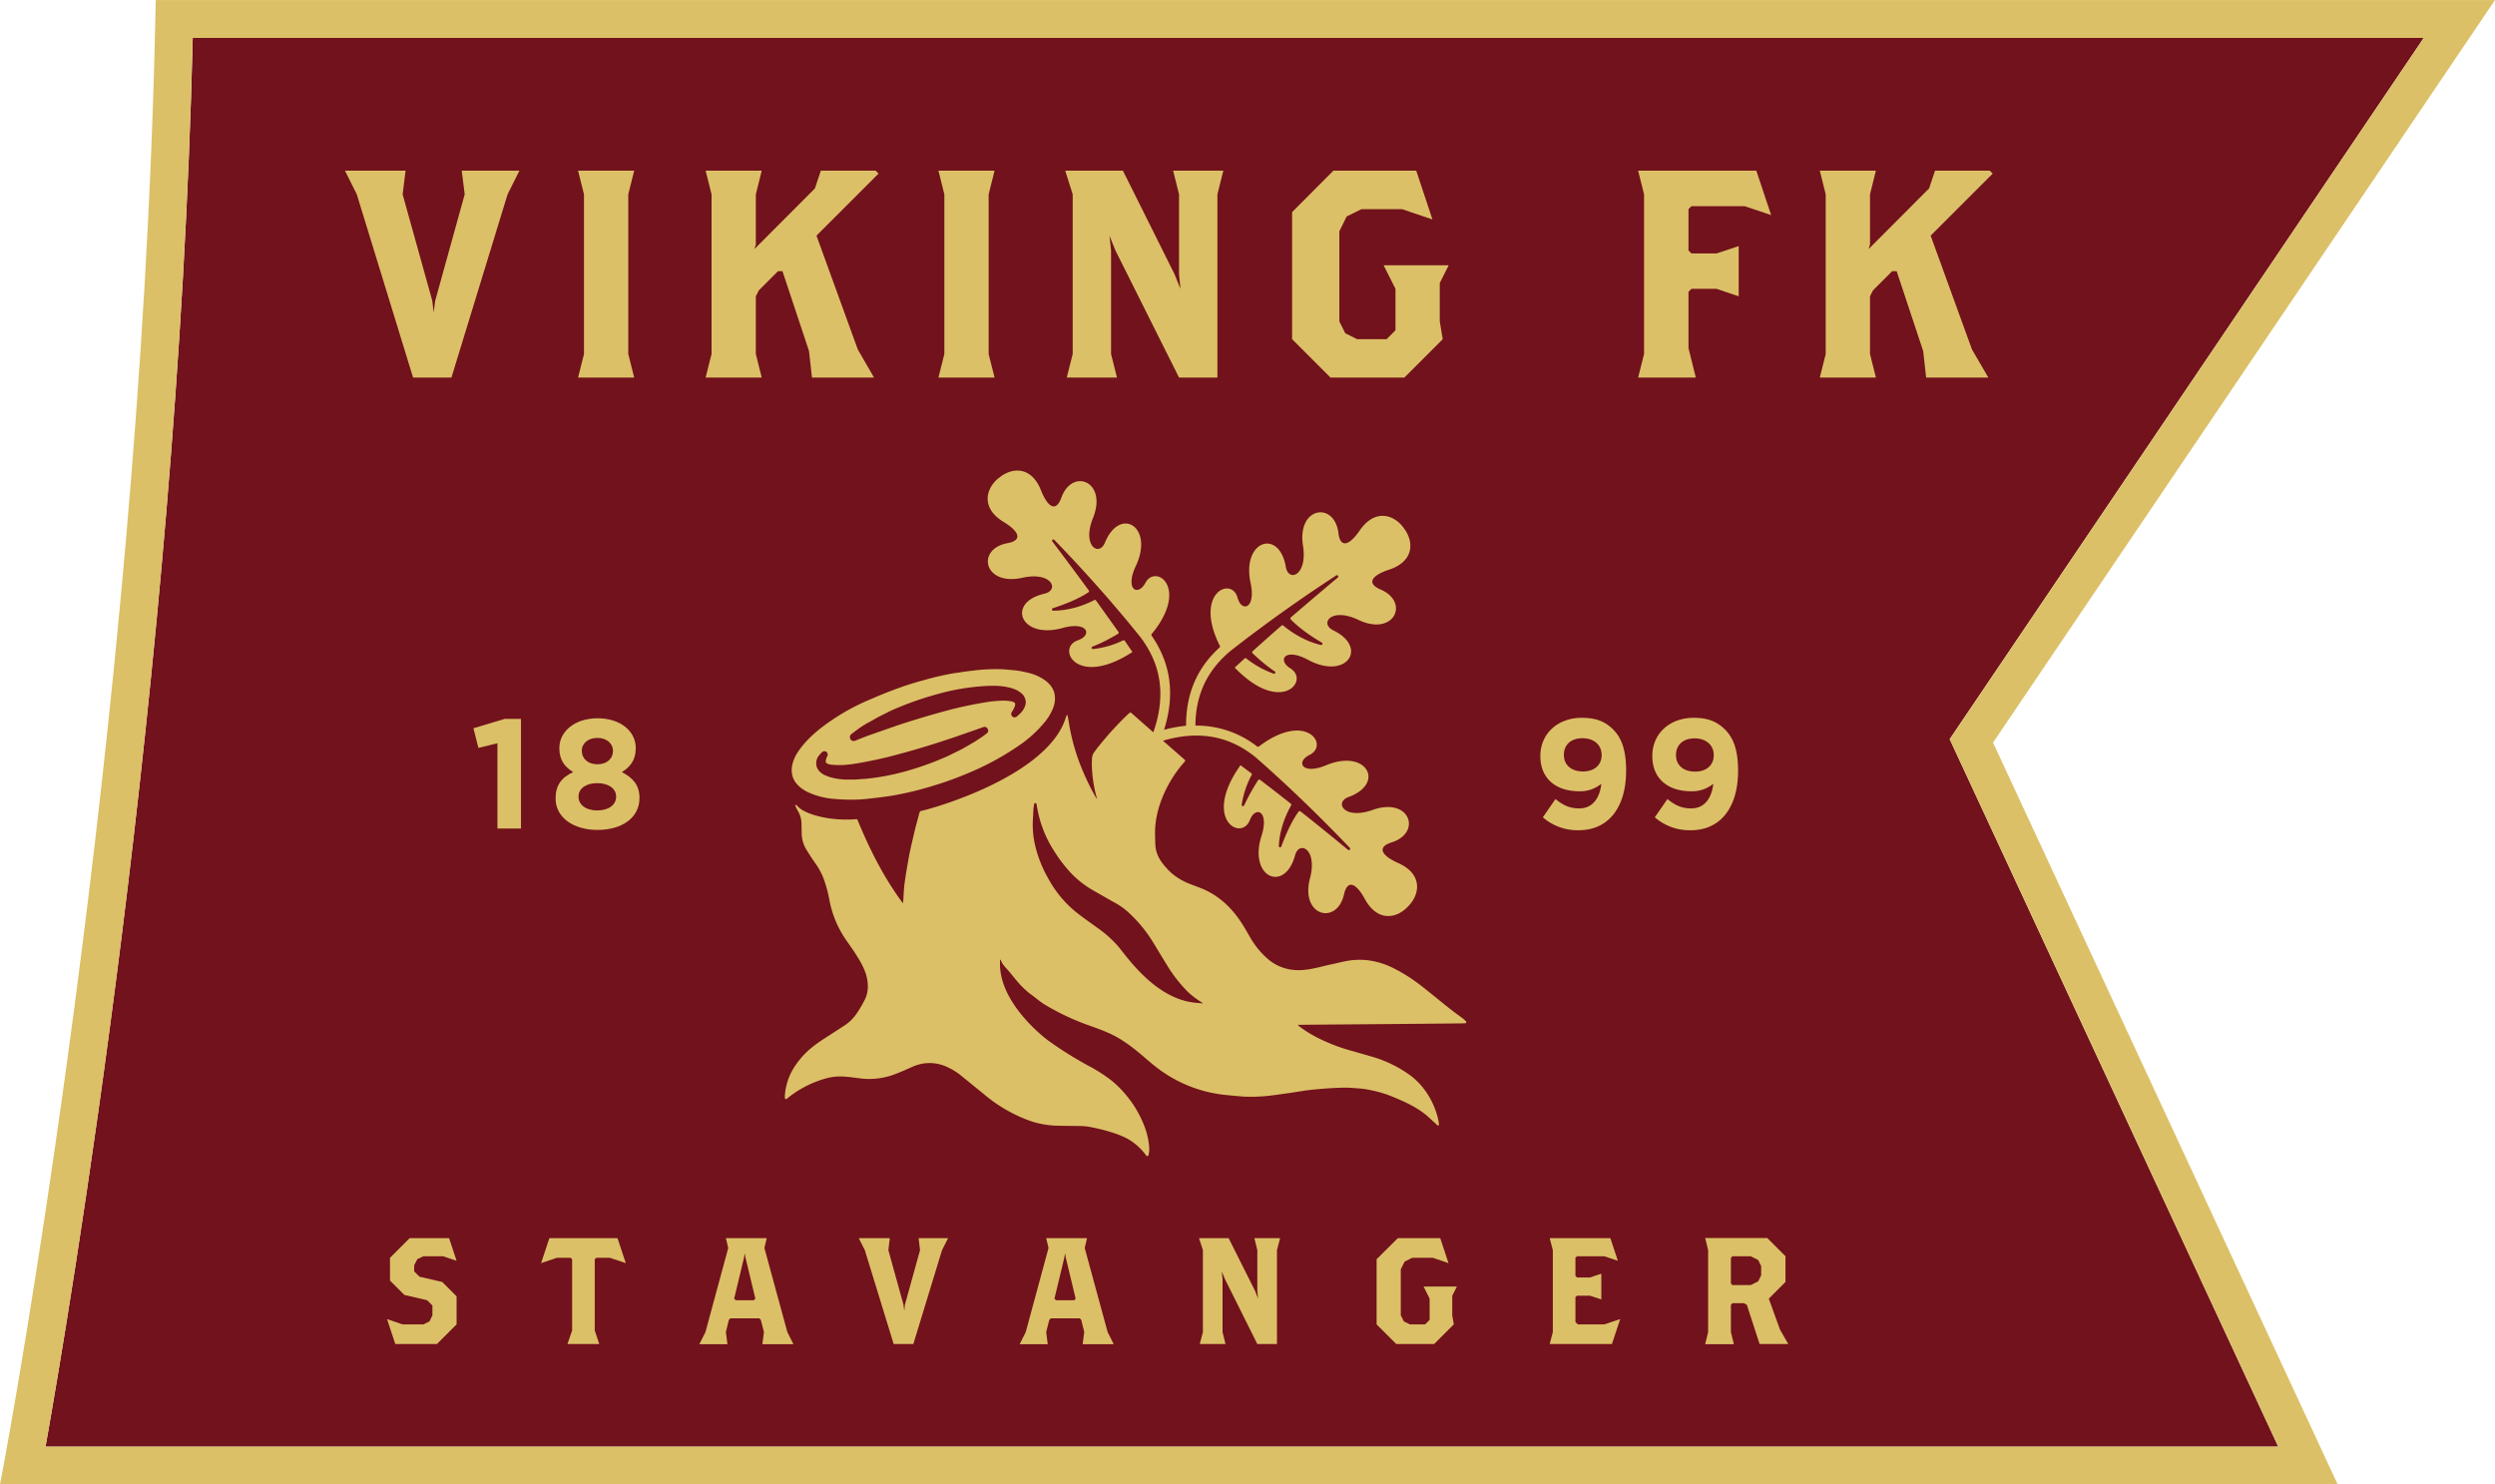 <svg id="Layer_1" data-name="Layer 1" xmlns="http://www.w3.org/2000/svg" width="564.4mm" height="335.8mm" viewBox="0 0 1600 951.9">
  <defs>
    <style>
      .cls-1 {
        fill: #72121c;
      }

      .cls-2 {
        fill: #dbc067;
      }
    </style>
  </defs>
  <title>vik-logo_20200309</title>
  <g>
    <path class="cls-1" d="M1554.3,24.3H123.6c-9.8,410.3-80,822.1-94.4,903.4H1461L1250.3,474Z" transform="translate(0 0)"/>
    <path class="cls-2" d="M1499.1,951.9H0l2.7-14.4C3.6,932.9,90,469.3,99.6,11.9L99.9,0H1600L1278.1,476.2ZM29.2,927.7H1461L1250.3,474l304-449.7H123.6C113.8,434.6,43.7,846.4,29.2,927.7Z" transform="translate(0 0)"/>
    <polygon class="cls-2" points="267.6 807.5 271.5 805.6 284.1 805.6 292.8 808.5 288 794 262.7 794 250.1 806.6 250.1 821.2 259.3 830.4 273.9 833.8 277.3 837.2 277.3 843.5 275.4 847.4 271.5 849.3 258.1 849.3 248.2 845.9 253.5 861.9 280.2 861.9 292.8 849.3 292.8 831.3 283.6 822.1 269 818.7 265.6 815.3 265.6 811.4 267.6 807.5"/>
    <polygon class="cls-2" points="352.3 794 347 810 357.1 806.6 365.9 806.6 366.9 807.5 366.9 853.2 363.9 861.9 384.3 861.9 381.4 853.2 381.4 807.5 382.4 806.6 391.1 806.6 401.3 810 396 794 352.3 794"/>
    <path class="cls-2" d="M490.2,800.3l1.5-6.3H465.5l1.5,6.3-14.6,53.9-3.9,7.8h18l-1-7.8,1.9-7.8,1-1h18.5l1,1,2,7.8-1,7.8h19.9l-3.9-7.8Zm-6.8,33.5H471.8l-1-1,6.3-26.2.5-2.9.5,2.9,6.3,26.2Z" transform="translate(0 0)"/>
    <polygon class="cls-2" points="590 801.7 580.3 836.7 579.9 840.6 579.4 836.7 569.7 801.7 570.6 794 550.7 794 554.6 801.7 573.1 861.9 585.7 861.9 604.1 801.7 608 794 589.1 794 590 801.7"/>
    <path class="cls-2" d="M695.6,800.3l1.5-6.3H670.9l1.5,6.3-14.6,53.9-3.9,7.8h18l-1-7.8,2-7.8,1-1h18.5l1,1,1.9,7.8-1,7.8h19.9l-3.9-7.8Zm-6.7,33.5H677.2l-1-1,6.3-26.2.5-2.9.5,2.9,6.3,26.2Z" transform="translate(0 0)"/>
    <polygon class="cls-2" points="806.3 801.7 806.3 827.9 806.8 832.8 804.9 827.9 787.9 794 768.9 794 771.4 801.7 771.4 854.2 769.4 861.9 785.9 861.9 784 854.2 784 820.2 783.5 815.3 785.5 820.2 806.3 861.9 818.9 861.9 818.9 801.7 820.9 794 804.4 794 806.3 801.7"/>
    <polygon class="cls-2" points="934.3 825 912.9 825 916.8 832.8 916.8 846.4 913.9 849.3 904.2 849.3 900.3 847.4 898.3 843.5 898.3 813.9 900.8 809 905.6 806.6 918.9 806.6 928.9 810 923.6 794 896.4 794 882.8 807.5 882.8 849.3 895.4 861.9 919.7 861.9 932.3 849.3 931.3 843.5 931.3 830.9 934.3 825"/>
    <polygon class="cls-2" points="1011.8 849.3 1010.3 847.8 1010.3 831.8 1011.3 830.9 1019.6 830.9 1026.9 833.3 1026.9 816.8 1019.6 819.2 1011.3 819.2 1010.3 818.2 1010.3 806.6 1011.3 805.6 1028.8 805.6 1037.5 808.5 1032.7 794 993.8 794 995.8 801.7 995.8 854.2 993.8 861.9 1033.7 861.9 1039 845.9 1028.8 849.3 1011.8 849.3"/>
    <path class="cls-2" d="M1134.3,832.8l10.7-10.7V805.6l-11.7-11.7h-39.8l1.9,7.8v52.5l-1.9,7.8h18.4l-1.9-7.8V836.7l1-1h7.3l1.9,1,8.2,25.2h18.4l-5.3-9.2Zm-4.9-15-1.9,3.9-4.8,2.4H1111l-1-1V806.6l1-1h11.7l4.8,2.4,1.9,3.9Z" transform="translate(0 0)"/>
    <polygon class="cls-2" points="303.6 467 306.8 479.6 319 476.6 319 531.3 334.1 531.3 334.1 461 323.6 461 303.6 467"/>
    <path class="cls-2" d="M398.8,495.1c5.4-3.3,8.9-7.8,8.9-15.2v-.2c0-10.8-9.8-19.1-24.5-19.1s-24.5,8.5-24.5,19.1v.2c0,7.5,3.5,12,8.9,15.2-7.4,3.4-11.3,8.4-11.3,16.8v.2c0,12.2,11.5,20.1,26.9,20.1s26.9-7.6,26.9-20.5v-.2C410,503.3,405.8,498.8,398.8,495.1Zm-25.7-13.8c0-4.3,3.7-8.1,10-8.1s10,3.9,10,8.2v.2c0,4.9-3.9,8.5-10,8.5s-10-3.7-10-8.6Zm22,29.7c0,4.9-4.5,8.7-12.1,8.7s-12-3.9-12-8.7v-.2c0-5.4,5.1-8.6,12-8.6s12.1,3.2,12.1,8.6Z" transform="translate(0 0)"/>
    <path class="cls-2" d="M1014.4,460.3c-15.7,0-26.6,10.4-26.6,24.4v.2c0,14.2,9.8,22.5,24.9,22.5a21.1,21.1,0,0,0,14.2-4.8c-.6,6-3.6,15.8-14.2,15.8-5.9,0-10.2-1.9-15.2-6l-8.1,11.7a33.7,33.7,0,0,0,22.9,8.3c19.8,0,30.5-15.4,30.5-38.1v-.2c0-13.8-3.3-21.3-8.3-26.3S1023.7,460.3,1014.4,460.3Zm12.7,24c0,6-4.4,10.4-12,10.4s-12.2-4.3-12.2-10.5V484c0-6.2,4.3-10.6,11.9-10.6s12.3,4.5,12.3,10.7Z" transform="translate(0 0)"/>
    <path class="cls-2" d="M1114.6,494.4v-.2c0-13.8-3.3-21.3-8.3-26.3s-10.8-7.6-20.1-7.6c-15.8,0-26.6,10.4-26.6,24.4v.2c0,14.2,9.8,22.5,24.9,22.5a21.1,21.1,0,0,0,14.2-4.8c-.6,6-3.6,15.8-14.2,15.8-5.9,0-10.2-1.9-15.2-6l-8.1,11.7a33.7,33.7,0,0,0,22.9,8.3C1103.9,532.5,1114.6,517,1114.6,494.4Zm-15.6-10c0,6-4.4,10.4-12,10.4s-12.2-4.3-12.2-10.5v-.2c0-6.2,4.3-10.6,11.9-10.6s12.3,4.5,12.3,10.7Z" transform="translate(0 0)"/>
    <path class="cls-2" d="M539.5,457.9c-2.1,1.3-4.2,2.6-6.2,4-6.8,4.6-13.2,9.7-18.5,16.1a46.7,46.7,0,0,0-4.1,5.8,23.3,23.3,0,0,0-2.6,6.6,15.3,15.3,0,0,0-.1,6.4,13.3,13.3,0,0,0,2.8,5.7,18.3,18.3,0,0,0,3.2,3,28.5,28.5,0,0,0,3.7,2.3,48.7,48.7,0,0,0,17.1,4.5c3,.3,6,.4,9,.5a103.5,103.5,0,0,0,14.7-.8c4.4-.5,8.8-1,13.1-1.7s8-1.5,12-2.4,7.9-2,11.8-3.1l7.8-2.4a235.7,235.7,0,0,0,22.9-8.9A174.1,174.1,0,0,0,654,477.7a77.4,77.4,0,0,0,16.5-15.3,33.8,33.8,0,0,0,4.4-7.3c.4-.9.7-1.8,1-2.7a16,16,0,0,0,.4-7.2c-.8-4-3.2-6.9-6.5-9.2a30,30,0,0,0-5.3-2.9,31.3,31.3,0,0,0-5.7-1.8,65.8,65.8,0,0,0-7.5-1.4l-7.6-.7a118.9,118.9,0,0,0-16.9.5l-6.8.8-6.8,1c-3.7.5-7.3,1.3-10.9,2.1s-7.2,1.8-10.8,2.8c-5.5,1.5-10.9,3.2-16.3,5.2s-10.6,4-15.9,6.4A135.5,135.5,0,0,0,539.5,457.9Zm93.4,12.3a48.4,48.4,0,0,1-4.6,3.3l-3.2,2.1-4.4,2.6c-1.8,1-3.6,2.1-5.5,3l-6.9,3.4a189.2,189.2,0,0,1-29,10.4,147.9,147.9,0,0,1-23.9,4.4l-7.2.5h-5.9a40,40,0,0,1-10.8-1.8l-2.5-1a8.2,8.2,0,0,1-2-1.2,10,10,0,0,1-2.1-2l-.8-1.3a8.8,8.8,0,0,1-.5-1.5,8.1,8.1,0,0,1,.8-5.5,17.5,17.5,0,0,1,2.8-3.3,3.1,3.1,0,0,1,1.3-.6,2.3,2.3,0,0,1,1.4.4h0a2.3,2.3,0,0,1,.7,2.7,10.8,10.8,0,0,0-1,2.7,2.6,2.6,0,0,0,.1,1.5,2.8,2.8,0,0,0,1.1.8,11,11,0,0,0,2.6.6l3.3.2h3.4a68.8,68.8,0,0,0,7-.7c5-.7,9.8-1.7,14.6-2.7s9.5-2.2,14-3.4c9-2.4,18.5-5.2,28.3-8.4l7-2.3,9.2-3.2,4.9-1.7,5.3-1.9.9-.2h.1a2.4,2.4,0,0,1,1.5.6,1.8,1.8,0,0,1,.5.7l.3.8v.8A2.9,2.9,0,0,1,632.9,470.2Zm-31-25.3a142.9,142.9,0,0,1,32.4-5.1h4.5c1.4,0,2.8.2,4.1.3l2.1.3,2.3.5a25.1,25.1,0,0,1,4.6,1.6,15.6,15.6,0,0,1,3.4,2.3l1.1,1.2a10.9,10.9,0,0,1,.8,1.5,9.8,9.8,0,0,1,.5,1.6,7.6,7.6,0,0,1,.1,1.5,4.5,4.5,0,0,1-.3,1.6,8.5,8.5,0,0,1-.9,2.2,10.7,10.7,0,0,1-1.5,2.2,30,30,0,0,1-3.2,3,2.3,2.3,0,0,1-1.4.4,2.1,2.1,0,0,1-2-2.3,1.7,1.7,0,0,1,.3-1l.9-1.5a9.1,9.1,0,0,0,.7-1.4,4.8,4.8,0,0,0,.6-2.4.7.7,0,0,0-.1-.5l-.2-.2-.7-.5-1.2-.4a28.9,28.9,0,0,0-6.5-.5l-3.4.2-3.9.4a254.7,254.7,0,0,0-29.8,6.3l-6.8,1.9c-7,2-14.5,4.3-22.7,7l-7.2,2.5-7.4,2.6c-4.1,1.4-8.1,2.9-12.2,4.6l-.5.2a2.4,2.4,0,0,1-3.2-1.4,2.5,2.5,0,0,1,.8-2.9l4.7-3.5a62.6,62.6,0,0,1,6.8-4.2c2.3-1.2,4.5-2.6,6.9-3.8l7.2-3.6a209.9,209.9,0,0,1,30.3-10.7Z" transform="translate(0 0)"/>
    <polygon class="cls-2" points="298 124.6 279.1 192.8 278.1 200.4 277.2 192.8 258.2 124.6 260.1 109.4 221.2 109.4 228.8 124.6 264.9 242.1 289.5 242.1 325.5 124.6 333.1 109.4 296.1 109.4 298 124.6"/>
    <polygon class="cls-2" points="406.7 109.4 370.7 109.4 374.5 124.6 374.5 227 370.7 242.1 406.7 242.1 402.9 227 402.9 124.6 406.7 109.4"/>
    <polygon class="cls-2" points="452.5 242.1 488.5 242.1 484.7 227 484.7 190 486.6 186.2 498.9 173.9 501.8 173.9 518.8 225.1 520.7 242.1 560.5 242.1 550.1 224.1 523.6 151.1 563.4 111.3 561.5 109.4 526.4 109.4 522.6 120.8 483.8 159.7 484.7 156.8 484.7 124.6 488.5 109.4 452.5 109.4 456.3 124.6 456.3 227 452.5 242.1"/>
    <polygon class="cls-2" points="601.8 242.1 637.8 242.1 634 227 634 124.6 637.8 109.4 601.8 109.4 605.6 124.6 605.6 227 601.8 242.1"/>
    <polygon class="cls-2" points="687.9 227 684.1 242.1 716.3 242.1 712.5 227 712.5 160.6 711.5 151.1 715.3 160.6 756.1 242.1 780.7 242.1 780.7 124.6 784.5 109.4 752.3 109.4 756.1 124.6 756.1 175.8 757 185.2 753.2 175.8 720.1 109.4 683.1 109.4 687.9 124.6 687.9 227"/>
    <polygon class="cls-2" points="900.6 242.1 925.2 217.5 923.3 206.1 923.3 181.5 929 170.1 887.3 170.1 894.9 185.2 894.9 211.8 889.2 217.5 870.3 217.5 862.7 213.7 858.9 206.1 858.9 148.3 863.6 138.8 873.1 134.1 899.1 134.1 918.6 140.7 908.2 109.4 855.1 109.4 828.6 136 828.6 217.5 853.2 242.1 900.6 242.1"/>
    <polygon class="cls-2" points="1050.5 242.1 1087.5 242.1 1082.8 223.2 1082.8 187.1 1084.7 185.2 1100.8 185.2 1115 190 1115 157.8 1100.8 162.5 1084.7 162.5 1082.8 160.6 1082.8 134.1 1084.7 132.2 1118.8 132.2 1135.8 137.9 1126.3 109.4 1050.5 109.4 1054.3 124.6 1054.3 227 1050.5 242.1"/>
    <polygon class="cls-2" points="1238.1 151.1 1277.9 111.3 1276 109.4 1240.9 109.4 1237.1 120.8 1198.3 159.7 1199.2 156.8 1199.2 124.6 1203 109.4 1167 109.4 1170.8 124.6 1170.8 227 1167 242.1 1203 242.1 1199.2 227 1199.2 190 1201.1 186.2 1213.4 173.9 1216.3 173.9 1233.3 225.1 1235.2 242.1 1275.1 242.1 1264.6 224.1 1238.1 151.1"/>
    <path class="cls-2" d="M937.3,652.5c-8.6-6.1-16.5-13-24.7-19.4a108.6,108.6,0,0,0-20.1-12.8,50.8,50.8,0,0,0-13.2-4.2,44.7,44.7,0,0,0-15.9.2c-3.4.6-6.7,1.5-10.1,2.2-5.5,1.2-10.8,2.8-16.4,3.4a34.3,34.3,0,0,1-10.6-.4,29.5,29.5,0,0,1-14.1-7.3,52.2,52.2,0,0,1-9.1-10.8c-4.5-6.8-12.2-26.1-34.1-34.3l-5.5-2.1a40.7,40.7,0,0,1-12.1-7,45.1,45.1,0,0,1-5.2-5.5c-3-3.7-5.1-7.9-5.3-12.8-.1-2.7-.2-5.4-.2-8.2.2-17.3,9.4-34.4,18.8-44.8.7-.7.7-1.1-.1-1.8L745.8,475c30.1-8.9,48.7,2,59.5,10.7,26.2,22.9,48.6,45.7,60.3,58a.8.8,0,0,1-1.2,1.2c-7.3-6-18-14.8-30.4-24.6a.9.9,0,0,0-1.2.1h0c-5.1,7-9.1,16.9-11.1,22.4a.9.9,0,0,1-1.1.5.7.7,0,0,1-.5-.8c.2-5.3,1.6-14.8,7.9-26.1a.8.8,0,0,0-.2-1c-6.3-5-13-10.2-19.7-15.3a.9.9,0,0,0-1.2.1h0a128.3,128.3,0,0,0-9,16.2.9.9,0,0,1-1.1.5.7.7,0,0,1-.5-.9,58.2,58.2,0,0,1,6.4-19.1.8.8,0,0,0-.2-1l-7-5.2c-24.8,34.9.7,49.1,6,35.2,3.6-9.3,12.6-6,7.5,10.1-8.6,26.6,14.9,36.9,21.5,12.5,2.6-9.7,14.5-4.1,9.6,14.6-6.5,24.5,17.3,30.5,21.8,10.4,2.2-9.7,7.8-7.3,13.4,3.1,8.2,14.9,20.6,12.4,27.7,4.6h0l.3-.3.3-.3h0c7.2-7.8,8.5-20.3-7-27.2-10.8-4.8-13.7-10.2-4.2-13.2,19.7-6.2,11.7-29.4-12.2-20.8-18.2,6.5-24.8-4.9-15.4-8.3,23.8-8.7,11.6-31.2-14.3-20.4-15.6,6.5-19.7-2.2-10.7-6.6,12.9-6.3-2.2-28.4-32.5-5.4a1.1,1.1,0,0,1-1.1,0,63.1,63.1,0,0,0-39.6-13.4c.1-25.3,12.5-39.3,21.9-47.4,27.4-21.6,53.8-39.4,68.1-48.7a.9.9,0,1,1,1,1.4h0c-7.3,6.1-17.8,15-29.8,25.3a.9.9,0,0,0-.1,1.2h0c5.9,6.3,14.9,12,20,15a.8.8,0,0,1,.3,1.1,1,1,0,0,1-.9.4c-5.1-1.2-14.2-4.2-24.2-12.5a.9.9,0,0,0-1,0c-6.1,5.3-12.4,10.9-18.7,16.6a.8.8,0,0,0,0,1.1h0a108,108,0,0,0,14.3,11.8.7.7,0,0,1,.2,1.1.8.8,0,0,1-.9.3,60.7,60.7,0,0,1-17.6-9.8.9.9,0,0,0-1,0l-6.4,5.9c29.7,30.8,48.4,8.3,35.7.5-8.5-5.3-3.6-13.5,11.3-5.5,24.6,13.3,39-7.8,16.2-18.9-9-4.4-1.3-15,16.1-6.7,22.9,10.9,33.2-11.4,14.2-19.5-9.1-3.9-5.8-9,5.5-12.7,16.1-5.3,16-17.9,9.6-26.4h0l-.2-.3-.2-.3h0c-6.3-8.5-18.4-12.1-28,1.8-6.7,9.8-12.5,11.6-13.7,1.7-2.5-20.5-26.7-16.9-22.7,8.2,3,19.1-9.3,23.5-11,13.6-4.2-24.9-28.5-17.1-22.6,10.3,3.5,16.5-5.8,19-8.4,9.3-3.8-13.8-28.4-3-11.3,31a.8.8,0,0,1-.2,1c-10,9.1-21.6,24.2-21.5,50.2a83.4,83.4,0,0,0-14.1,2.6c9.1-28.9.3-48.3-8-60.4a.9.9,0,0,1,.1-1.1c24.2-29.3,2.7-45.3-4.1-32.7-4.8,8.8-13.3,4.4-6.1-10.9,11.8-25.2-10.1-38.4-19.8-15-3.8,9.3-14.9,2.2-7.7-15.7,9.5-23.5-13.3-32.5-20.3-13-3.4,9.3-8.6,6.3-13-4.7-6.2-15.8-18.8-14.9-26.9-8.1h0l-.3.2-.3.2h0c-8.1,6.8-11,19.1,3.5,27.9,10.1,6.1,12.3,11.8,2.5,13.6-20.3,3.7-15.3,27.7,9.5,22.2,18.9-4.2,24,7.9,14.2,10.2-24.7,5.6-15.4,29.5,11.6,22,16.3-4.5,19.3,4.6,9.8,7.9-14.1,4.8-.9,30.9,35,7.5l-4.9-7.2a.9.9,0,0,0-1-.3,57.6,57.6,0,0,1-19.4,5.6,1,1,0,0,1-.9-.7.8.8,0,0,1,.5-.8,110.7,110.7,0,0,0,16.5-8.3.8.8,0,0,0,.3-1.1h0L702.8,385a.8.8,0,0,0-1-.2c-11.6,5.9-21.2,6.8-26.4,6.8a.8.8,0,0,1-.8-.8.8.8,0,0,1,.6-.8c5.6-1.8,15.7-5.4,22.8-10.2a.8.8,0,0,0,.2-1.2h0c-9.3-12.7-17.6-23.8-23.3-31.3a.9.9,0,0,1,.1-1.2.8.8,0,0,1,1.1.1c11.9,12.2,33.7,35.5,55.5,62.7,8.3,11.3,18.6,30.5,8,60.7l-14.2-12.5a.9.9,0,0,0-1,0l-.4.3a203.6,203.6,0,0,0-18.4,19.9c-1.5,1.8-2.9,3.6-4.2,5.5a6.4,6.4,0,0,0-1,2.6,37.5,37.5,0,0,0-.2,5.8,85,85,0,0,0,3.1,20.3c.1.2.1.5.2.8a1.2,1.2,0,0,1-.5-.5,161.6,161.6,0,0,1-11.3-24.2,133.6,133.6,0,0,1-6.5-25.8c-.2-1.1-.5-2.3-.7-3.4a2,2,0,0,0-.8,1c-10.4,36.5-80,57.7-93.3,60.7a1,1,0,0,0-.5.4,8.8,8.8,0,0,0-.5,1.5l-2.4,9c-1.1,4.6-2.2,9.2-3.2,13.8s-1.3,6.7-1.9,10.1-1.4,8.2-1.9,12.3-.5,7.3-.8,11a8.4,8.4,0,0,1-.2,1c-12.3-16.5-21.3-34.6-29.1-53.4a.8.8,0,0,0-.8-.5c-17.7,1.5-34.4-3.6-38-8.8l-1-.4-.2.2a26.4,26.4,0,0,0,1.8,3.8,16.2,16.2,0,0,1,2.3,8.3c0,1.7.1,3.4.1,5.2a20.8,20.8,0,0,0,2.7,10.7c1.8,3,3.7,5.9,5.7,8.8a45.4,45.4,0,0,1,5.4,9.6,82.1,82.1,0,0,1,4,14.5,66.9,66.9,0,0,0,9.8,24.3c2.1,3.1,4.4,6.2,6.4,9.3,3,4.6,5.8,9.2,7.4,14.5a27.6,27.6,0,0,1,1,6.3,18.9,18.9,0,0,1-2.3,10.2,81.5,81.5,0,0,1-4.4,7.5,28.2,28.2,0,0,1-8.2,8.3l-12.5,8.1c-5.8,3.7-11.2,7.7-15.6,13s-7.4,10.4-9,16.8a33.4,33.4,0,0,0-1.2,7.8,3.4,3.4,0,0,0,.1,1,.7.7,0,0,0,.9.5l.3-.2,1.6-1.3a68.2,68.2,0,0,1,23.3-11.7,34.8,34.8,0,0,1,12-1.2c3,.2,6,.6,9,1a46.4,46.4,0,0,0,21.9-2c4.5-1.6,8.9-3.6,13.2-5.5a26.4,26.4,0,0,1,20.8-.1,41.4,41.4,0,0,1,10.6,6.5l14.5,11.8a96,96,0,0,0,28,16.3,58,58,0,0,0,18.9,3.5l15,.2a38.3,38.3,0,0,1,6.7.8c7.2,1.4,19,4.5,25,8.6a37.3,37.3,0,0,1,9.2,8.5l.8,1.1a.8.8,0,0,0,1.1.1l.3-.4a16.7,16.7,0,0,0,.4-5.9,47.7,47.7,0,0,0-2.9-12.4,70.5,70.5,0,0,0-11.8-20.2,68.1,68.1,0,0,0-9.3-9.3,100.5,100.5,0,0,0-14.8-9.5,241,241,0,0,1-26-16.3c-5.6-4.2-31.8-25.8-30.8-50.4v-1.5c.3.3.5.3.5.5a16.5,16.5,0,0,0,2.9,4.5c4.5,4.7,8.1,10.4,13.2,14.7a29.7,29.7,0,0,0,3.4,2.8c3,2.2,5.8,4.7,9,6.6a156.3,156.3,0,0,0,28.4,13.3c4.2,1.5,8.4,3,12.4,4.8,8.3,3.7,15.4,9.2,22.2,15,2.3,2,4.6,4,7,5.9a86.8,86.8,0,0,0,44,18.6l7.1.7c2.9.2,5.8.6,8.7.6a107.3,107.3,0,0,0,16-.9l12.3-1.7,8.9-1.4c3.6-.5,7.1-.8,10.7-1.1s8.6-.6,12.9-.7,6.3.2,9.5.4a56.6,56.6,0,0,1,9.2,1.3,77.8,77.8,0,0,1,14.2,4.4c7.9,3.3,15.6,6.8,22.1,12.6l5.9,5.4a.5.5,0,0,0,.8,0,.8.8,0,0,0,.2-.5c-.5-5.4-4.5-20.5-17.6-30.9a79.5,79.5,0,0,0-25.4-12.6l-12.2-3.5A116.4,116.4,0,0,1,844,665a77.1,77.1,0,0,1-10.9-6.9l-.9-.9c3.2-.1,103.7-.8,107.4-1h0a.8.8,0,0,0,.7-.8.5.5,0,0,0-.3-.5A16.8,16.8,0,0,0,937.3,652.5Zm-171-9.5c-25.6-2.6-43.7-29.6-49.2-36.1a73.9,73.9,0,0,0-13.2-11.8c-4.5-3.3-9.2-6.5-13.6-10a71.8,71.8,0,0,1-18.1-21.8,80,80,0,0,1-8-19.6,59.5,59.5,0,0,1-1.8-18.8c.2-2.3.2-4.6.4-6.8a21.7,21.7,0,0,1,.4-2.5.8.8,0,0,1,.9-.6c.3.1.6.3.6.6l.3,1.7a74.4,74.4,0,0,0,11.3,28.9,91.6,91.6,0,0,0,10.8,14,64.1,64.1,0,0,0,14.3,11l13,7.4a42.3,42.3,0,0,1,8.6,5.9,88.5,88.5,0,0,1,15.6,18.4c3.2,5.1,6.2,10.3,9.4,15.4a91.3,91.3,0,0,0,13.8,17.8,55.4,55.4,0,0,0,8.7,6.6l.7.5v.3c-1.6-.3-3.3-.3-4.9-.5Z" transform="translate(0 0)"/>
  </g>
</svg>
